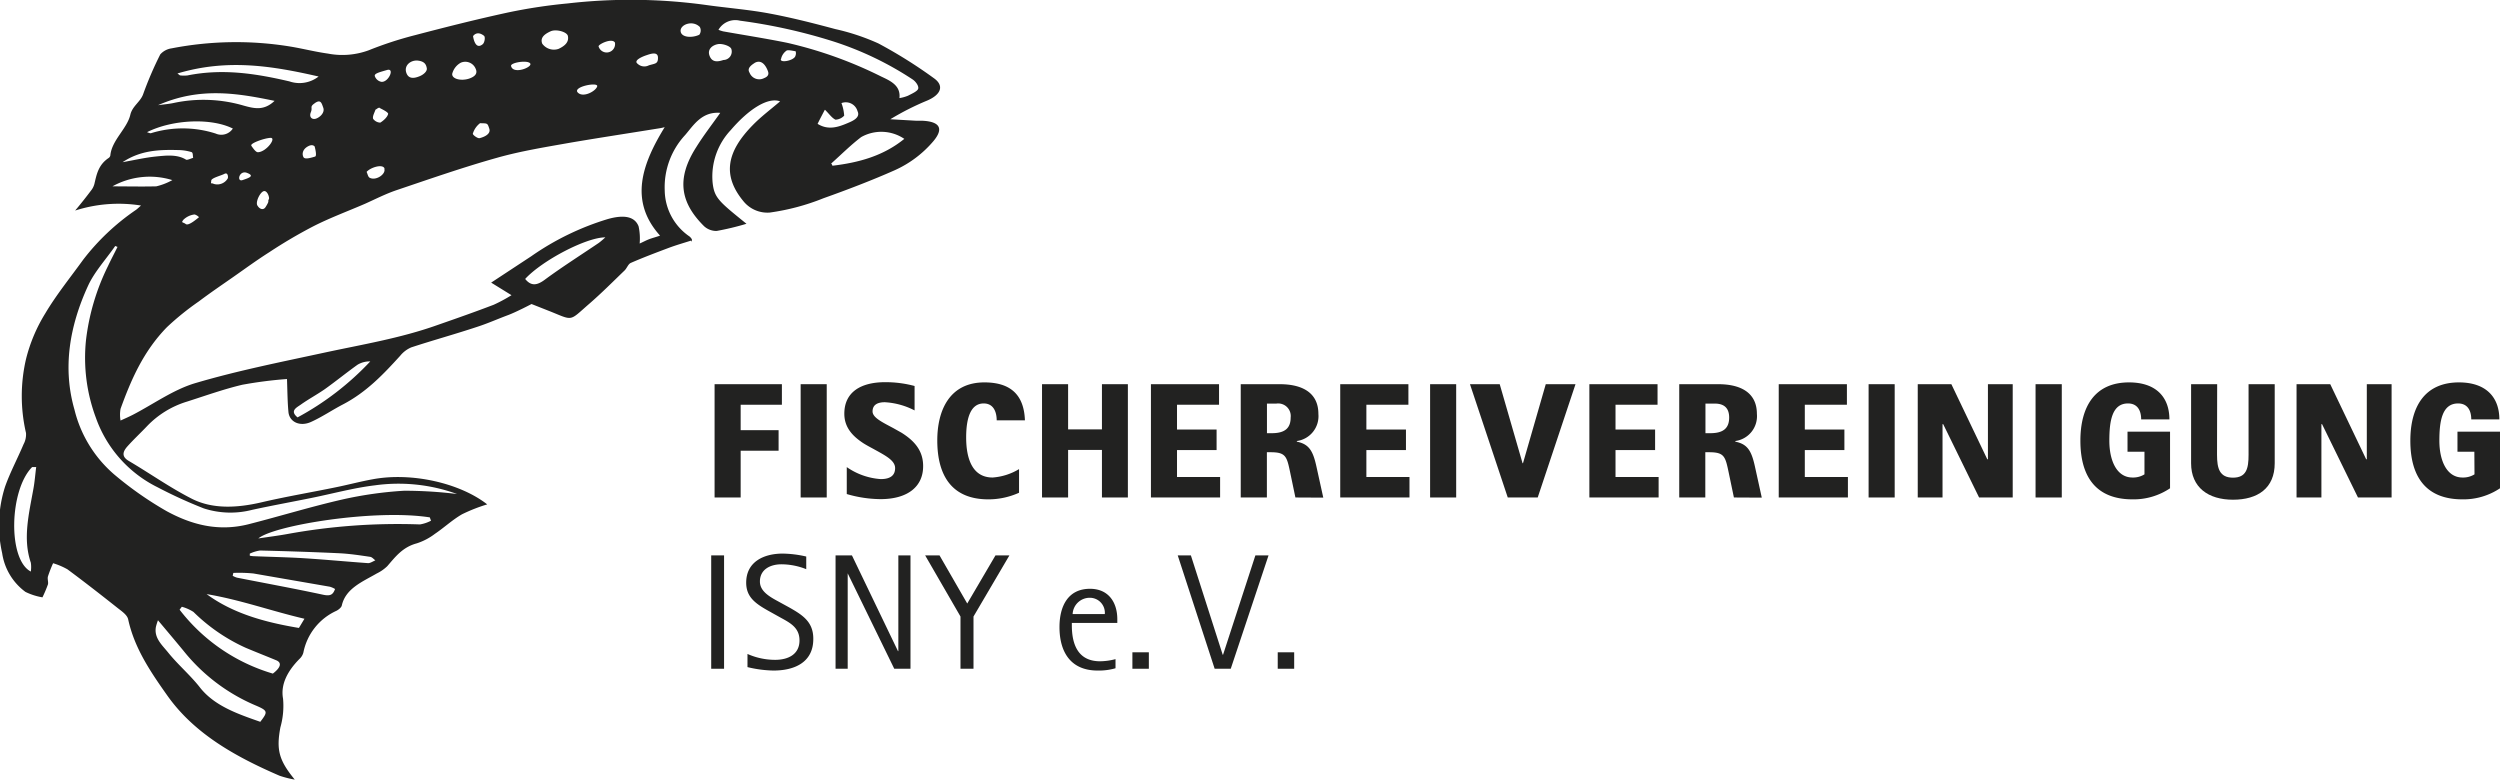 <svg id="Ebene_1" data-name="Ebene 1" xmlns="http://www.w3.org/2000/svg" viewBox="0 0 348 108.64"><defs><style>.cls-1{fill:#222221;}</style></defs><title>fischereivereinigung-2020</title><path class="cls-1" d="M262.47,292.77V277h9.37v2.86H266.1v3.54h5.28v2.86H266.1v6.51Z" transform="translate(-163 -223.52)"/><path class="cls-1" d="M274.45,292.77V277h3.63v15.77Z" transform="translate(-163 -223.52)"/><path class="cls-1" d="M285.56,293a17.06,17.06,0,0,1-4.69-.71v-3.75a9.38,9.38,0,0,0,4.73,1.67c1.49,0,2-.64,2-1.53,0-1.1-1.44-1.79-3-2.66-.46-.25-.94-.5-1.4-.79-1.44-.94-2.67-2.15-2.67-4.12,0-3,2.28-4.39,5.69-4.39a15.53,15.53,0,0,1,4.09.53v3.4a10.24,10.24,0,0,0-4.14-1.14c-1.09,0-1.71.41-1.71,1.28s1.37,1.51,2.9,2.33l1.14.64c1.58,1,3,2.33,3,4.62C291.52,291.24,289.37,293,285.56,293Z" transform="translate(-163 -223.52)"/><path class="cls-1" d="M304.85,292.11a10.37,10.37,0,0,1-4.27.92c-5,0-7.11-3.2-7.11-8.21,0-4.16,1.69-8.07,6.56-8.07,3.56,0,5.51,1.65,5.64,5.28h-3.93c0-1.12-.41-2.35-1.81-2.35-1.8,0-2.44,2-2.44,4.73,0,2.93.85,5.58,3.68,5.58a8.23,8.23,0,0,0,3.68-1.17Z" transform="translate(-163 -223.52)"/><path class="cls-1" d="M316.39,292.77v-6.62h-4.71v6.62h-3.63V277h3.63v6.29h4.71V277H320v15.77Z" transform="translate(-163 -223.52)"/><path class="cls-1" d="M323.21,292.77V277h9.48v2.86h-5.85v3.45h5.51v2.86h-5.51v3.75h6v2.85Z" transform="translate(-163 -223.52)"/><path class="cls-1" d="M343.32,292.77l-.71-3.4c-.48-2.29-.59-2.9-2.74-2.9h-.52v6.3h-3.64V277h5.44c3,0,5.37,1.1,5.37,4.14a3.49,3.49,0,0,1-3,3.77V285c1.71.34,2.26,1.3,2.74,3.52l.94,4.27Zm-3.27-8.95c1.85,0,2.61-.74,2.61-2.18a1.75,1.75,0,0,0-2-1.94h-1.3v4.12Z" transform="translate(-163 -223.52)"/><path class="cls-1" d="M349.56,292.77V277h9.49v2.86H353.2v3.45h5.51v2.86H353.2v3.75h6v2.85Z" transform="translate(-163 -223.52)"/><path class="cls-1" d="M362.07,292.77V277h3.63v15.77Z" transform="translate(-163 -223.52)"/><path class="cls-1" d="M372.88,292.77,367.62,277h4.14l3.18,11H375l3.17-11h4.14l-5.26,15.77Z" transform="translate(-163 -223.52)"/><path class="cls-1" d="M384.24,292.77V277h9.49v2.86h-5.85v3.45h5.51v2.86h-5.51v3.75h6v2.85Z" transform="translate(-163 -223.52)"/><path class="cls-1" d="M404.36,292.77l-.71-3.4c-.48-2.29-.59-2.9-2.74-2.9h-.53v6.3h-3.63V277h5.44c3,0,5.37,1.1,5.37,4.14a3.49,3.49,0,0,1-3,3.77V285c1.71.34,2.26,1.3,2.74,3.52l.94,4.27Zm-3.27-8.95c1.85,0,2.61-.74,2.61-2.18,0-1.09-.48-1.94-2-1.94h-1.3v4.12Z" transform="translate(-163 -223.52)"/><path class="cls-1" d="M410.6,292.77V277h9.49v2.86h-5.86v3.45h5.51v2.86h-5.51v3.75h6v2.85Z" transform="translate(-163 -223.52)"/><path class="cls-1" d="M423.11,292.77V277h3.63v15.77Z" transform="translate(-163 -223.52)"/><path class="cls-1" d="M438.49,292.77l-5-10.21h-.09v10.21h-3.45V277h4.68l5,10.45h.09V277h3.45v15.77Z" transform="translate(-163 -223.52)"/><path class="cls-1" d="M446.35,292.77V277H450v15.77Z" transform="translate(-163 -223.52)"/><path class="cls-1" d="M461.51,286.4h-2.36v-2.79h5.92v7.88a9.1,9.1,0,0,1-5.23,1.54c-4.87,0-7.25-2.91-7.25-8.16,0-4.73,2-8.12,6.77-8.12,3.77,0,5.62,2.06,5.62,5.15h-3.93c0-1.28-.55-2.22-1.83-2.22-2.24,0-2.6,2.47-2.6,5.19s1,5.12,3.22,5.12a3,3,0,0,0,1.67-.44Z" transform="translate(-163 -223.52)"/><path class="cls-1" d="M471.61,286.83c0,1.9.35,3.18,2.22,3.18s2.17-1.28,2.17-3.18V277h3.64V288c0,3.5-2.38,5.08-5.81,5.08S468,291.38,468,288V277h3.63Z" transform="translate(-163 -223.52)"/><path class="cls-1" d="M491.23,292.77l-5-10.21h-.09v10.21h-3.46V277h4.69l5,10.45h.09V277h3.45v15.77Z" transform="translate(-163 -223.52)"/><path class="cls-1" d="M507.43,286.4h-2.35v-2.79H511v7.88a9.15,9.15,0,0,1-5.24,1.54c-4.86,0-7.24-2.91-7.24-8.16,0-4.73,2-8.12,6.77-8.12,3.76,0,5.62,2.06,5.62,5.15H507c0-1.28-.55-2.22-1.83-2.22-2.24,0-2.61,2.47-2.61,5.19s1,5.12,3.22,5.12a3,3,0,0,0,1.67-.44Z" transform="translate(-163 -223.52)"/><path class="cls-1" d="M262,316.61V300.83h1.79v15.78Z" transform="translate(-163 -223.52)"/><path class="cls-1" d="M270.68,316.86a16.27,16.27,0,0,1-3.63-.48v-1.83a9.49,9.49,0,0,0,3.84.82c1.85,0,3.4-.78,3.4-2.7,0-1.76-1.25-2.42-2.62-3.17l-1.4-.78c-2-1.1-3.4-2-3.4-4.09,0-2.95,2.51-4.05,5.07-4.05a15.27,15.27,0,0,1,3.29.41v1.76a9.46,9.46,0,0,0-3.45-.68c-1.51,0-3,.68-3,2.4,0,1.37,1.37,2.13,2.63,2.81l1.46.8c1.85,1.05,3.34,2,3.34,4.34C276.24,315.74,273.56,316.86,270.68,316.86Z" transform="translate(-163 -223.52)"/><path class="cls-1" d="M287.48,316.61,281,303.33h0v13.28h-1.69V300.83h2.28L288,314.16h.05V300.83h1.69v15.78Z" transform="translate(-163 -223.52)"/><path class="cls-1" d="M296.7,316.61v-7.27l-4.92-8.51h2l3.86,6.7,3.93-6.7h1.94l-5,8.51v7.27Z" transform="translate(-163 -223.52)"/><path class="cls-1" d="M318.28,316.54a8.35,8.35,0,0,1-2.49.32c-3.78,0-5.31-2.61-5.31-6.06,0-2.83,1.14-5.32,4.25-5.32,2.52,0,3.8,1.82,3.8,4.25v.5H312.2v.34c0,2.86,1,5,3.93,5a8.71,8.71,0,0,0,2.15-.3ZM316.79,309a2.09,2.09,0,0,0-2.13-2.27,2.38,2.38,0,0,0-2.35,2.27Z" transform="translate(-163 -223.52)"/><path class="cls-1" d="M320.63,316.61v-2.29h2.29v2.29Z" transform="translate(-163 -223.52)"/><path class="cls-1" d="M332.08,316.61l-5.14-15.78h1.83l4.43,13.83h.05l4.5-13.83h1.83l-5.26,15.78Z" transform="translate(-163 -223.52)"/><path class="cls-1" d="M340.86,316.61v-2.29h2.29v2.29Z" transform="translate(-163 -223.52)"/><path class="cls-1" d="M188.54,254.1c-.38.48-.09.3.32.61s1.69-.86,1.81-.92-.49-.46-.64-.41a2.68,2.68,0,0,0-1.49.72m10.28-2c.28.53.84.74,1.15.24.64-1,.23-.7.46-1.1.11-.18-.18-1.17-.67-1.12s-1.22,1.45-.94,2m72.88-20.38c-.16.59,1.74.23,2-.38s-.12-.9.06-.75-.89-.2-1.25-.06a1.88,1.88,0,0,0-.79,1.19m-79.29,16.91c-.19.62.18.3.27.45a1.68,1.68,0,0,0,2-.74c.08-.12.06-.91-.46-.64s-1.73.54-1.85.93M216.54,247c-.24-.73-2-.16-2.51.45.15.29.19.71.46.83.89.43,2.28-.56,2-1.28m-9.73-3.25c.23.72.12-.36-.81.1s-.91,1.22-.69,1.57,1.22,0,1.59-.1-.16-1.78-.09-1.57m10.09-10.48c-1.16.34-1.82.5-1.66.89a1.2,1.2,0,0,0,.9.75c1,.1,1.92-2,.76-1.64m-19.45,14.32c-1.11-.44-1.5,1.29-.64,1s1.75-.57.64-1m.59-3.77c.22.3.6.9.92.89,1.19-.05,2.64-2.06,1.72-2s-2.86.78-2.64,1.08m38.82-11.43c-.33-.52-2.78-.14-2.67.35.29,1.23,3,.17,2.67-.35m9.32,3.18c.17-.65-3.45.05-2.71.85s2.54-.19,2.71-.85m-16.31,5.13a2.88,2.88,0,0,0-1,1.45c-.05.16.66.7.94.63.54-.13,1.61-.53,1.35-1.32s-.24-.73-1.26-.76m-1-12.12s.25,2.06,1.36,1.11c.26-.24.37-1,.16-1.16-1-.79-1.52.05-1.52.05m24.46,4.07c.87-.28,1.3-.17,1.28-1.09s-1.15-.47-1.61-.32-1.88.71-1.22,1.19a1.36,1.36,0,0,0,1.55.22m-37.41,5.93c-.23-.12-.42.15-.63.23-.14.43-.44.92-.33,1.28a1.28,1.28,0,0,0,1,.53c.48-.3,1-.79,1.09-1.22,0-.27-1-.71-1.17-.82m41.88-10.71c.06.91,1.58,1,2.6.52a1,1,0,0,0,.07-1.09c-1-1-2.73-.33-2.67.57m10.27,4.47c-1.12.69-.76,1.15-.66,1.36a1.45,1.45,0,0,0,2,.73c.3-.12.76-.35.56-.93s-.81-1.84-1.92-1.16M246.33,230a1.17,1.17,0,0,0,2.27-.55c-.41-.72-2.43.29-2.27.55m-39.49,7.87c-.8.55-.28.56-.57,1.27s.19,1.08.73.89,1.24-.83,1-1.51-.36-1.2-1.17-.65m56.87-6a1.17,1.17,0,0,0,1.1-1.54c-.14-.4-1.22-.77-1.84-.67-.78.13-1.55.71-1.18,1.65.3.77.91.91,1.92.56m-42.48.09c-1-.13-2,.63-1.67,1.66s1.27.75,1.86.51,1.08-.71,1-1.12-.22-.93-1.21-1.05m-42.64,17.5c2,0,4.1.05,6.19,0a8.68,8.68,0,0,0,2.24-.87,10.69,10.69,0,0,0-8.43.92m1.49-3.41c1.67-.3,3.14-.64,4.61-.79s3-.33,4.23.43c.17.1.65-.15,1-.25-.07-.28,0-.73-.24-.8a6.5,6.5,0,0,0-1.78-.28c-2.64-.07-5.28,0-7.81,1.69m97.75-7.29c-.3.58-.68,1.29-1,1.95,1.47.92,2.86.46,4.17-.1.75-.31,1.81-.78,1.39-1.66a1.7,1.7,0,0,0-2.24-1.13,6,6,0,0,1,.38,1.75,1.77,1.77,0,0,1-1.21.56c-.51-.25-.83-.75-1.45-1.37m-37.09-8.49c.85-.4,1.47-.93,1.29-1.79-.12-.58-1.65-1-2.41-.65s-1.5.84-1.16,1.72a2,2,0,0,0,2.28.72m-11.54,2.79a1.56,1.56,0,0,0-2.08-.86,2.44,2.44,0,0,0-1.19,1.54c-.08.71,1.21,1.05,2.36.67.66-.23,1.24-.62.91-1.35m-33.84,8.29c-3-1.48-8.33-1.27-11.92.52.23.07.43.18.56.14a15,15,0,0,1,9,.05,1.92,1.92,0,0,0,2.4-.71m9,40.22a39.61,39.61,0,0,0,10.12-7.79,3.26,3.26,0,0,0-1.77.46c-1.54,1.1-3,2.29-4.54,3.39-1.09.76-2.29,1.4-3.37,2.17-.58.41-1.56.86-.44,1.77M185,238.16c1-.13,1.64-.18,2.29-.33a19.87,19.87,0,0,1,9.66.4c1.46.4,2.79.73,4.27-.67-5.27-1.09-10.43-1.94-16.22.6m13.29,65.19a20.12,20.12,0,0,0-2.81-.08l-.09.4a2.66,2.66,0,0,0,.6.26c4,.79,8,1.52,12,2.38,1,.21,1.36,0,1.65-.8a3,3,0,0,0-.73-.32m27.21-42.82c.82,1,1.64.92,2.83,0,2.4-1.76,4.94-3.37,7.42-5.05a10.88,10.88,0,0,0,.89-.76c-2.65,0-8.77,3.21-11.14,5.77m-38.35,38.26,0,.28a2.76,2.76,0,0,0,.49.07c2.37.1,4.75.14,7.11.29,3,.19,5.91.47,8.88.68.3,0,.67-.25,1-.39-.24-.17-.45-.45-.73-.49-1.43-.21-2.86-.43-4.32-.5-3.67-.17-7.35-.29-11-.38a5.16,5.16,0,0,0-1.44.44m-6,5.63c3.64,2.68,8.09,3.92,12.85,4.71l.77-1.28c-4.63-1.08-8.94-2.65-13.62-3.43m-4.1-72.5c.3.21.36.3.44.3a4.79,4.79,0,0,0,1,0c5-1,9.64-.23,14.19.83a4.32,4.32,0,0,0,4.06-.68c-6.5-1.49-12.75-2.5-19.69-.41M168,288.54h-.53c-3.18,3.21-3.4,12.88-.18,14.54a4.23,4.23,0,0,0,0-1.24c-1.15-3.36-.25-6.85.37-10.33.18-1,.25-2,.38-3m110.66-42.3.18.38c3.61-.43,7.05-1.34,10-3.74a5.71,5.71,0,0,0-6-.25c-1.46,1.11-2.74,2.4-4.1,3.61M223,296c-.06-.15-.12-.31-.17-.46-7.66-1.2-21.72,1.11-23.87,2.93,1.48-.22,2.81-.39,4.13-.63a85.62,85.62,0,0,1,18.37-1.32A5,5,0,0,0,223,296m-22,21.27c1.07-.82,1.27-1.5.45-1.84-1.4-.58-2.83-1.14-4.23-1.73a25,25,0,0,1-7.29-5,5.88,5.88,0,0,0-1.62-.72l-.31.41a25.44,25.44,0,0,0,13,8.9M199.23,324c1.07-1.4,1.11-1.54-.71-2.31a25.64,25.64,0,0,1-10-7.61c-1.13-1.37-2.28-2.73-3.53-4.22a8.14,8.14,0,0,0-.28.89c-.31,1.57.86,2.56,1.71,3.62,1.33,1.65,3,3.07,4.33,4.74,2,2.63,5.25,3.76,8.49,4.89m89-86.83a5.28,5.28,0,0,0,1.16-.33c.53-.28,1.34-.62,1.42-1s-.37-1-.81-1.28a45,45,0,0,0-11-5.27,76.06,76.06,0,0,0-13-2.89,2.71,2.71,0,0,0-3,1.27,4.34,4.34,0,0,0,.67.22c3,.53,6,1,8.9,1.59a58.42,58.42,0,0,1,13.08,4.69c1.22.58,2.75,1.23,2.54,3m-61.59,55.11a23.91,23.91,0,0,0-11.44-1.2c-2.92.35-5.84,1.15-8.75,1.74s-5.55,1.07-8.32,1.67a12.05,12.05,0,0,1-6.73-.2,64.56,64.56,0,0,1-6.43-2.94,17.16,17.16,0,0,1-8.6-9.7,23.87,23.87,0,0,1-1.37-10.78,31.49,31.49,0,0,1,3.06-10.31c.42-.9.89-1.78,1.33-2.67l-.32-.13c-1.27,1.83-2.87,3.57-3.76,5.49-2.65,5.75-3.56,11.55-1.92,17.27a17.31,17.31,0,0,0,5.58,9.08,48.94,48.94,0,0,0,7.25,5.07c3.33,1.81,7.09,2.93,11.46,1.81s8.67-2.44,13-3.43a53.77,53.77,0,0,1,8.61-1.22,60.35,60.35,0,0,1,7.31.45m29.06-51.08c-.26.06-.53.13-.79.17-4.13.67-8.27,1.3-12.39,2-3.42.61-6.88,1.16-10.22,2.1-4.71,1.32-9.35,2.94-14,4.51-1.52.51-3,1.27-4.43,1.91-2.45,1.06-5,2-7.32,3.2a68.44,68.44,0,0,0-6,3.54c-1.69,1.07-3.3,2.25-4.93,3.39s-3.3,2.27-4.89,3.47a37.87,37.87,0,0,0-4.42,3.57c-3.29,3.37-5,7.34-6.46,11.37a4.7,4.7,0,0,0,0,1.63c.57-.26,1.14-.51,1.69-.79,2.9-1.5,5.65-3.51,8.72-4.42,5.92-1.75,12-2.95,18-4.25,5.25-1.13,10.55-2,15.66-3.82,2.64-.92,5.27-1.84,7.88-2.84a21.52,21.52,0,0,0,2.47-1.33l-2.83-1.75,5.61-3.69a37.63,37.63,0,0,1,10.6-5.15c2.29-.65,3.77-.37,4.31,1a7.9,7.9,0,0,1,.15,2.4c.45-.2.87-.43,1.31-.6s1-.31,1.53-.5c-4.36-4.84-2.51-10,.71-15.2m3.58,15.9c-1,.32-2.05.62-3.07,1-1.78.67-3.56,1.34-5.3,2.1-.37.17-.53.73-.86,1.05-1.62,1.56-3.21,3.16-4.93,4.65-2.79,2.42-2.17,2.36-5.34,1.08l-2.68-1.06s-2.09,1.1-3.26,1.54c-1.43.53-2.83,1.16-4.29,1.63-3,1-6.13,1.86-9.18,2.86a4,4,0,0,0-1.55,1.17c-2.33,2.56-4.69,5.07-8,6.79-1.5.78-2.89,1.74-4.43,2.43s-3,0-3.13-1.4-.14-2.85-.2-4.58a58.27,58.27,0,0,0-6.23.8c-2.61.62-5.17,1.54-7.74,2.36a12.85,12.85,0,0,0-5.5,3.39c-.89.94-1.85,1.83-2.71,2.79-.7.77-.88,1.46.17,2.07,2.94,1.73,5.69,3.69,8.75,5.25,2.88,1.46,6.25,1.31,9.72.5s6.89-1.38,10.33-2.09c1.73-.35,3.44-.81,5.16-1.12,5.39-1,12.1.52,15.92,3.5a22.86,22.86,0,0,0-3.51,1.38c-1.35.78-2.48,1.85-3.77,2.72a8.51,8.51,0,0,1-2.51,1.32c-2,.53-3,1.89-4.13,3.19a5.65,5.65,0,0,1-1.44,1c-2,1.16-4.34,2.08-4.88,4.46-.05.26-.43.58-.74.74a8.09,8.09,0,0,0-4.61,5.82,1.87,1.87,0,0,1-.53.87c-1.64,1.65-2.67,3.54-2.3,5.54a10.94,10.94,0,0,1-.37,4c-.57,3.07-.25,4.53,2,7.27a14,14,0,0,1-2.12-.54c-6.23-2.69-11.89-5.89-15.62-11.16-2.36-3.33-4.59-6.63-5.45-10.61-.15-.67-1-1.19-1.61-1.69-2.25-1.78-4.52-3.55-6.84-5.27a9.75,9.75,0,0,0-2-.85,18.49,18.49,0,0,0-.71,1.82c-.11.36.07.75,0,1.11a17.68,17.68,0,0,1-.77,1.82,8.56,8.56,0,0,1-2.37-.76,8.17,8.17,0,0,1-3.24-5.39,17.66,17.66,0,0,1,.41-9.27c.71-2,1.74-3.92,2.57-5.89a2.86,2.86,0,0,0,.34-1.57,22.73,22.73,0,0,1,0-10.28,22.25,22.25,0,0,1,2.68-6.36c1.53-2.58,3.49-5,5.28-7.48a31.93,31.93,0,0,1,7.34-6.93c.19-.13.35-.3.71-.61a19.78,19.78,0,0,0-9.17.7c.84-1,1.54-1.89,2.2-2.77a2.47,2.47,0,0,0,.48-.94c.31-1.32.55-2.66,2-3.62a.58.58,0,0,0,.22-.34c.19-2.12,2.32-3.71,2.78-5.66.28-1.22,1.43-1.82,1.79-2.88a49.53,49.53,0,0,1,2.38-5.53,2.59,2.59,0,0,1,1.58-.84,46.91,46.91,0,0,1,16.4-.27c1.8.29,3.55.75,5.36,1a10.6,10.6,0,0,0,5.7-.47,50.89,50.89,0,0,1,6.4-2.09c4.3-1.13,8.62-2.22,13-3.17A73.75,73.75,0,0,1,242,224a76.77,76.77,0,0,1,19.11.19c3,.43,6.08.66,9,1.21,3.11.58,6.15,1.36,9.17,2.17a30.69,30.69,0,0,1,6,2,65.8,65.8,0,0,1,7.71,4.83c1.49,1.05,1,2.3-.93,3.12a37.5,37.5,0,0,0-5.13,2.6l3.66.21c.29,0,.58,0,.86,0,2.38.13,2.95,1.09,1.47,2.85a15.22,15.22,0,0,1-5.45,4.07c-3.09,1.37-6.65,2.73-9.83,3.86a31.61,31.61,0,0,1-7.5,2,4.3,4.3,0,0,1-3.67-1.6c-3-3.64-2.26-6.93,1.32-10.58,1.16-1.19,2.54-2.22,3.8-3.3-1.64-.62-4.3,1-6.87,4a9.43,9.43,0,0,0-2.53,7.26c.23,2.16.82,2.63,4.72,5.78a37.69,37.69,0,0,1-4.16,1A2.53,2.53,0,0,1,261,255c-3.26-3.24-3.92-6.56-1.08-11,1-1.61,2.21-3.17,3.34-4.77-2.59-.21-3.73,1.75-4.9,3.1a10.68,10.68,0,0,0-2.83,7.71,7.88,7.88,0,0,0,3.44,6.39,1.42,1.42,0,0,1,.32.37c.05.06,0,.16,0,.36" transform="translate(-163 -223.52)"/></svg>